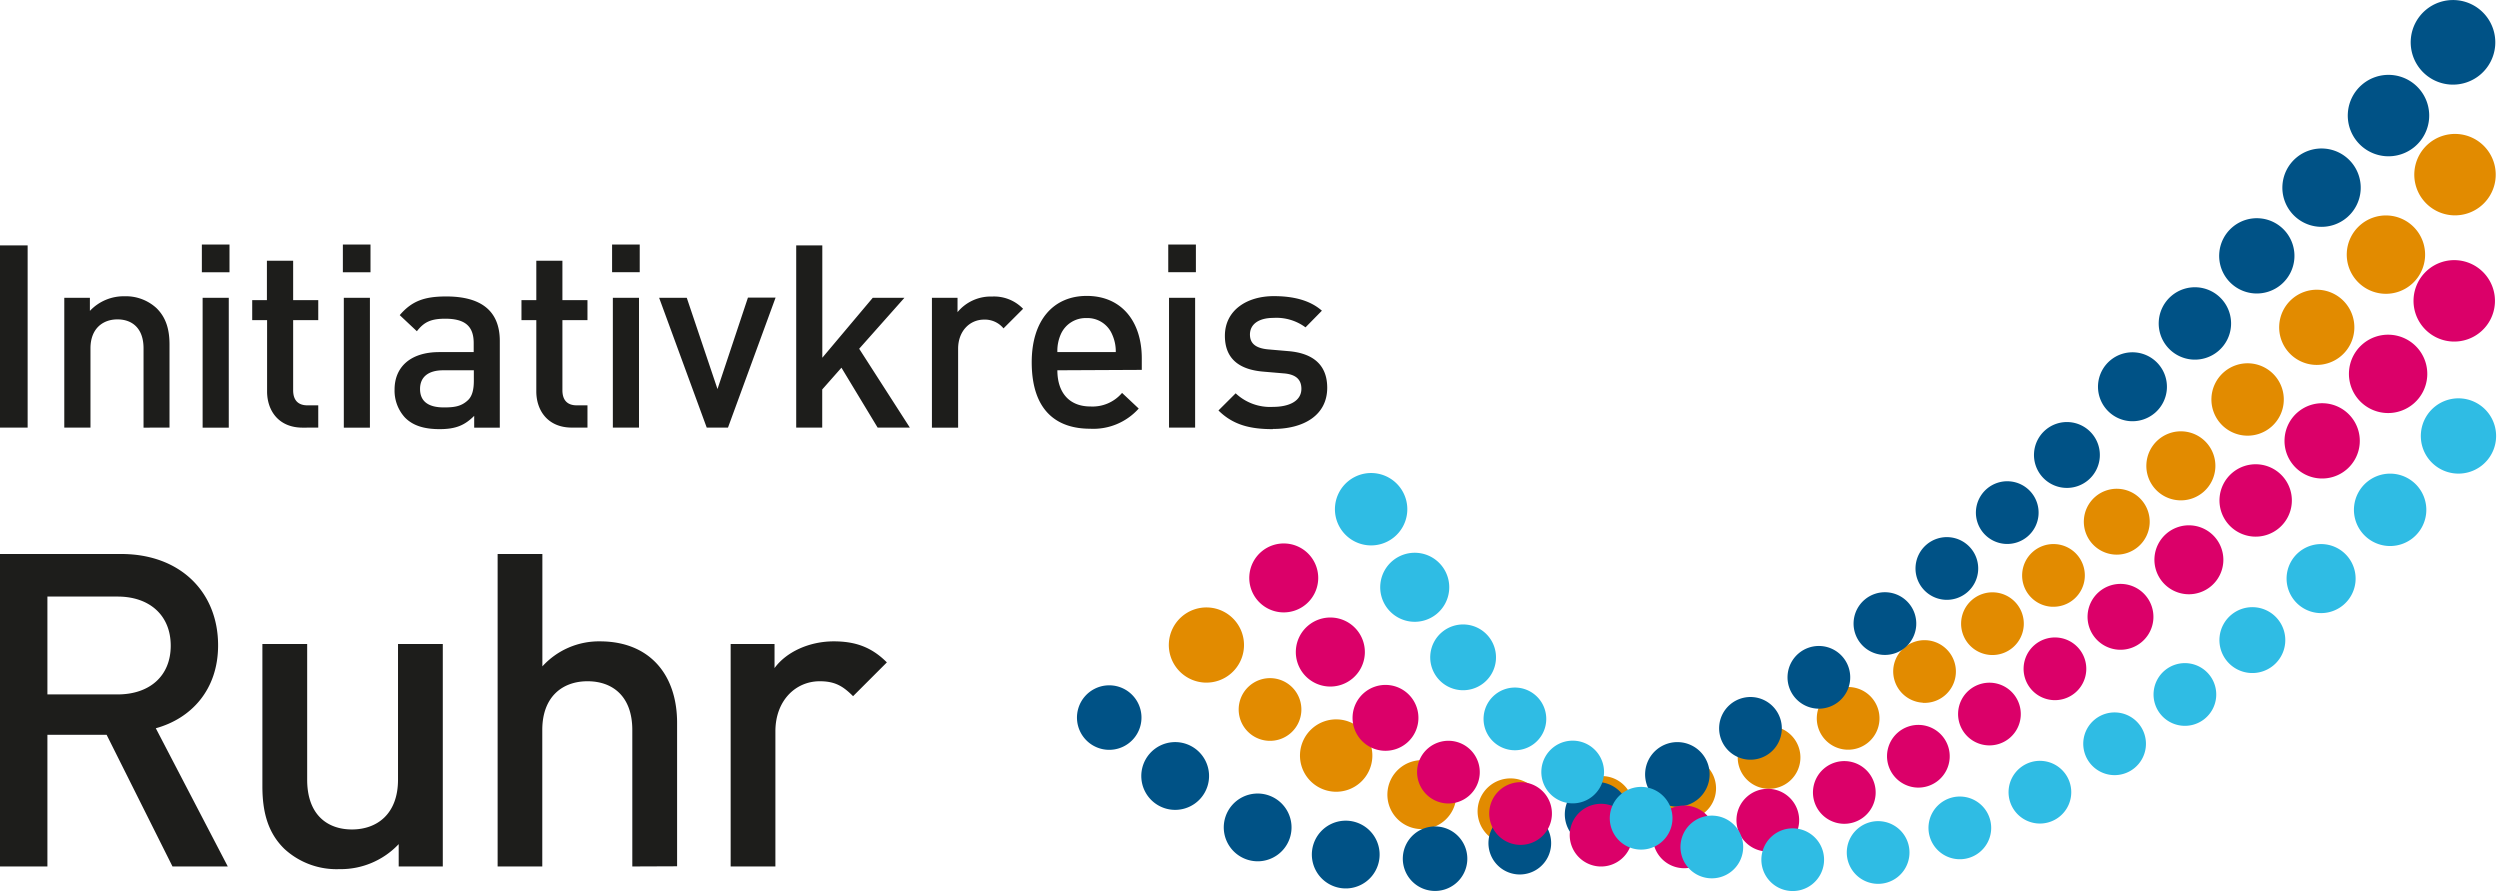 <svg id="Ebene_1" data-name="Ebene 1" xmlns="http://www.w3.org/2000/svg" viewBox="0 0 552.62 196.96"><defs><style>.cls-1{fill:#1d1d1b;}.cls-1,.cls-2,.cls-3,.cls-4,.cls-5{fill-rule:evenodd;}.cls-2{fill:#e28b00;}.cls-3{fill:#005286;}.cls-4{fill:#db0069;}.cls-5{fill:#2fbce4;}</style></defs><title>Logo_IR</title><path class="cls-1" d="M188.57,153.89c-2.23-2.23-4-3.3-7.37-3.3-5.34,0-9.8,4.27-9.8,11.07v29.87h-9.89V142.35h9.7v5.33c2.52-3.49,7.56-5.91,13.09-5.91,4.76,0,8.35,1.26,11.74,4.65l-7.47,7.47Zm-48.8,37.64V161.36c0-7.47-4.37-10.77-9.9-10.77s-10,3.4-10,10.77v30.17H110V122.46h9.89V147.3a16.91,16.91,0,0,1,12.71-5.53c11,0,17.07,7.37,17.07,18v31.72Zm-51.64,0v-4.94A17.61,17.61,0,0,1,75,192.12a17,17,0,0,1-12.13-4.47C59.12,184,58,179.31,58,173.78V142.35h9.9v30c0,7.66,4.37,11,9.9,11s10.18-3.4,10.18-11v-30h9.9v49.18ZM26,131.87H10.48V153.5H26c7,0,11.74-4,11.74-10.77S33,131.87,26,131.87Zm12.13,59.66-14.56-29.1H10.48v29.1H0V122.46H26.78c13.09,0,21.43,8.44,21.43,20.18,0,9.9-6,16.2-13.77,18.34l15.91,30.55ZM281.34,94.86c-4.69,0-8.65-.79-12-4.13l3.8-3.79a11.11,11.11,0,0,0,8.25,3c3.51,0,6.28-1.25,6.28-4,0-1.92-1.07-3.17-3.84-3.4l-4.58-.39c-5.38-.45-8.49-2.89-8.49-7.92,0-5.61,4.81-8.77,10.81-8.77,4.3,0,8,.9,10.63,3.22l-3.62,3.68a10.81,10.81,0,0,0-7.07-2.09c-3.45,0-5.21,1.53-5.21,3.67,0,1.7.9,3,4,3.29l4.53.39c5.38.46,8.55,3,8.55,8.1,0,6-5.1,9.1-12,9.1Zm-17.16-.34h-5.77V65.83h5.77V94.52Zm.17-34.35h-6.11V54.06h6.11v6.11ZM245.84,73.93a5.91,5.91,0,0,0-5.66-3.62,6,6,0,0,0-5.71,3.62,9.05,9.05,0,0,0-.74,3.9h12.91a9,9,0,0,0-.8-3.9Zm-12.11,7.92c0,4.92,2.61,8,7.3,8a8.55,8.55,0,0,0,7-3l3.68,3.46a13.45,13.45,0,0,1-10.75,4.46c-7.19,0-12.9-3.79-12.9-14.71,0-9.28,4.81-14.65,12.16-14.65,7.7,0,12.17,5.65,12.17,13.8v2.55Zm-11.92-9.28a5.32,5.32,0,0,0-4.3-1.92c-3.11,0-5.72,2.49-5.72,6.44V94.53H206V65.83h5.66V69a9.51,9.51,0,0,1,7.64-3.45,8.89,8.89,0,0,1,6.85,2.71l-4.36,4.36ZM194,94.52l-8-13.24-4.25,4.81v8.43H176V54.24h5.77V79.08l11.15-13.25h7l-10,11.26,11.2,17.43Zm-33.08,0h-4.7L145.7,65.83h6.11L158.6,86l6.73-20.21h6.11L160.92,94.52Zm-19.67,0h-5.78V65.83h5.78V94.52Zm.16-34.35H135.3V54.06h6.11v6.11Zm-15,34.35c-5.37,0-7.86-3.84-7.86-8V70.76h-3.28V66.34h3.28V57.63h5.77v8.71h5.54v4.42h-5.54v15.5c0,2.1,1,3.34,3.17,3.34h2.37v4.92Zm-21.7-12.67H98c-3.39,0-5.15,1.53-5.15,4.13s1.65,4.08,5.26,4.08c2.21,0,3.85-.17,5.38-1.65.85-.84,1.25-2.2,1.25-4.24V81.85Zm.11,12.68V91.92c-2.1,2.1-4.08,2.94-7.64,2.94s-6-.84-7.7-2.6a8.8,8.8,0,0,1-2.26-6.17c0-4.81,3.34-8.26,9.9-8.26h7.59v-2c0-3.63-1.81-5.38-6.28-5.38-3.17,0-4.7.73-6.28,2.77l-3.79-3.56c2.71-3.17,5.53-4.13,10.29-4.13,7.87,0,11.83,3.33,11.83,9.84V94.53Zm-23.1,0H76V65.83h5.77V94.52Zm.18-34.35H75.79V54.06H81.9v6.11Zm-15,34.35c-5.38,0-7.86-3.84-7.86-8V70.76H55.75V66.34H59V57.63H64.8v8.71h5.55v4.42H64.8v15.5c0,2.1,1,3.34,3.17,3.34h2.38v4.92Zm-16.33,0H44.79V65.83h5.78V94.52Zm.16-34.35H44.62V54.06h6.11v6.11Zm-19,34.35V77c0-4.47-2.54-6.4-5.77-6.4S20,72.63,20,77V94.52H14.21V65.83h5.66v2.89a10.25,10.25,0,0,1,7.63-3.23,10,10,0,0,1,7.08,2.61c2.2,2.15,2.89,4.86,2.89,8.09V94.52ZM0,94.52H6.11V54.24H0V94.52Z"/><path class="cls-2" d="M542.16,47.59a9,9,0,1,0-8.47-9.51,9,9,0,0,0,8.47,9.51ZM526.91,64.93a8.66,8.66,0,1,0-8.15-9.15,8.66,8.66,0,0,0,8.15,9.15ZM511.64,80.65a8.31,8.31,0,1,0-7.82-8.78,8.31,8.31,0,0,0,7.82,8.78Zm-15.3,15.64a8,8,0,1,0-7.5-8.41,8,8,0,0,0,7.5,8.41Zm-14.71,14.3a7.63,7.63,0,1,0-7.17-8.06,7.62,7.62,0,0,0,7.17,8.06Zm-14.14,12a7.28,7.28,0,1,0-6.85-7.69,7.28,7.28,0,0,0,6.85,7.69Zm-14,11.52A6.93,6.93,0,1,0,447,126.8a6.92,6.92,0,0,0,6.52,7.32Zm-13.46,10.67a6.93,6.93,0,1,0-6.52-7.32,6.93,6.93,0,0,0,6.52,7.32Zm-15,10.58A6.93,6.93,0,1,0,418.5,148a6.94,6.94,0,0,0,6.52,7.33Zm-16.9,10.35a6.93,6.93,0,1,0-6.52-7.32,6.93,6.93,0,0,0,6.52,7.32Zm-17.49,8.64a6.93,6.93,0,1,0-6.51-7.32,6.93,6.93,0,0,0,6.51,7.32ZM372,181.18a6.93,6.93,0,1,0-6.52-7.32,6.93,6.93,0,0,0,6.52,7.32ZM353.7,185.4a6.93,6.93,0,1,0-6.52-7.32,6.94,6.94,0,0,0,6.52,7.32Zm-20.23,1.21a7.28,7.28,0,1,0-6.84-7.69,7.29,7.29,0,0,0,6.84,7.69Zm-19.61-3.35a7.62,7.62,0,1,0-7.17-8,7.61,7.61,0,0,0,7.17,8Zm-19-8.26a8,8,0,1,0-7.49-8.42A8,8,0,0,0,294.9,175Zm-14.52-11.25a6.93,6.93,0,1,0-6.52-7.32,6.93,6.93,0,0,0,6.52,7.32Zm-14.13-12.87a8.31,8.31,0,1,0-7.83-8.78,8.32,8.32,0,0,0,7.83,8.78Z"/><path class="cls-3" d="M541.51,18.68a9.35,9.35,0,1,0-8.6-10.06,9.35,9.35,0,0,0,8.6,10.06ZM527.27,34.52A9,9,0,1,0,519,24.83a9,9,0,0,0,8.27,9.69Zm-14.73,15.6a8.66,8.66,0,1,0-8-9.32,8.66,8.66,0,0,0,8,9.32ZM498.21,64.85a8.32,8.32,0,1,0-7.64-8.95,8.31,8.31,0,0,0,7.64,8.95ZM484.52,79.47a8,8,0,1,0-7.32-8.57,8,8,0,0,0,7.32,8.57ZM470.78,93.09a7.62,7.62,0,1,0-7-8.2,7.63,7.63,0,0,0,7,8.2Zm-14.46,14.74a7.28,7.28,0,1,0-6.69-7.82,7.27,7.27,0,0,0,6.69,7.82Zm-13.16,12.39a6.93,6.93,0,1,0-6.37-7.45,6.93,6.93,0,0,0,6.37,7.45Zm-13.35,12.35a6.93,6.93,0,1,0-6.37-7.45,6.93,6.93,0,0,0,6.37,7.45Zm-13.69,12.18a6.93,6.93,0,1,0-6.37-7.45,6.93,6.93,0,0,0,6.37,7.45Zm-14.6,11.88a6.93,6.93,0,1,0-6.37-7.45,6.93,6.93,0,0,0,6.37,7.45Zm-15.13,11.28a6.93,6.93,0,1,0-6.36-7.46,6.94,6.94,0,0,0,6.36,7.46Zm-16.17,10.37a7.13,7.13,0,1,0-6.55-7.66,7.12,7.12,0,0,0,6.55,7.66Zm-17.75,8.82a7.13,7.13,0,1,0-6.55-7.66,7.12,7.12,0,0,0,6.55,7.66Zm-17.06,6.18a6.93,6.93,0,1,0-6.37-7.45,6.93,6.93,0,0,0,6.37,7.45Zm-18.75,3.64a7.13,7.13,0,1,0-6.55-7.67,7.13,7.13,0,0,0,6.55,7.67ZM298,196.37a7.49,7.49,0,1,0-8-6.94,7.5,7.5,0,0,0,8,6.94Zm-19.47-6a7.49,7.49,0,1,0-8-6.94,7.51,7.51,0,0,0,8,6.94ZM260.3,179a7.49,7.49,0,1,0-8-6.94,7.48,7.48,0,0,0,8,6.94Zm-14.6-13.27a7.13,7.13,0,1,0-7.62-6.61,7.13,7.13,0,0,0,7.62,6.61Z"/><path class="cls-4" d="M283.22,135.35a7.62,7.62,0,1,0-7.05-8.15,7.62,7.62,0,0,0,7.05,8.15Zm10.29,16.39a7.63,7.63,0,1,0-7.05-8.16,7.62,7.62,0,0,0,7.05,8.16Zm12.22,14.2a7.28,7.28,0,1,0-6.73-7.79,7.27,7.27,0,0,0,6.73,7.79Zm13.94,11.65a6.93,6.93,0,1,0-6.41-7.42,6.95,6.95,0,0,0,6.41,7.42Zm15.95,9.15a6.93,6.93,0,1,0-6.41-7.42,6.94,6.94,0,0,0,6.41,7.42Zm17.77,4.78A6.93,6.93,0,1,0,347,184.1a6.95,6.95,0,0,0,6.41,7.42Zm18.4.38a6.93,6.93,0,1,0-6.41-7.42,6.93,6.93,0,0,0,6.41,7.42Zm18.48-3.69a6.93,6.93,0,1,0-6.41-7.42,6.93,6.93,0,0,0,6.41,7.42Zm16.91-6.13a6.93,6.93,0,1,0-6.41-7.42,6.93,6.93,0,0,0,6.41,7.42Zm16.37-8a6.93,6.93,0,1,0-6.41-7.42,6.95,6.95,0,0,0,6.41,7.42Zm15.71-9.33a6.93,6.93,0,1,0-6.41-7.42,6.93,6.93,0,0,0,6.41,7.42Zm14.48-10a6.93,6.93,0,1,0-6.41-7.42,6.93,6.93,0,0,0,6.41,7.42Zm14.46-11.14a7.28,7.28,0,1,0-6.73-7.79,7.28,7.28,0,0,0,6.73,7.79Zm15.1-12.27a7.62,7.62,0,1,0-7.05-8.15,7.63,7.63,0,0,0,7.05,8.15ZM498,118.6a8,8,0,1,0-7.37-8.53A8,8,0,0,0,498,118.6Zm14.7-12.85a8.32,8.32,0,1,0-7.69-8.9,8.31,8.31,0,0,0,7.69,8.9Zm14.55-14.47a8.66,8.66,0,1,0-8-9.27,8.66,8.66,0,0,0,8,9.27Zm14.61-15.8a9,9,0,1,0-8.33-9.64,9,9,0,0,0,8.33,9.64Z"/><path class="cls-5" d="M395.51,196.92a6.93,6.93,0,1,0-6.12-7.65,6.93,6.93,0,0,0,6.12,7.65Zm-17.87-2.81a6.93,6.93,0,1,0-6.13-7.65,6.92,6.92,0,0,0,6.13,7.65ZM362,187.76a6.93,6.93,0,1,0-6.12-7.65,6.93,6.93,0,0,0,6.12,7.65Zm-15.12-10.22a6.93,6.93,0,1,0-6.13-7.64,6.93,6.93,0,0,0,6.13,7.64ZM334.1,165.8a6.93,6.93,0,1,0-6.12-7.65,6.93,6.93,0,0,0,6.12,7.65Zm-11.48-13.27a7.27,7.27,0,1,0-6.43-8,7.27,7.27,0,0,0,6.43,8ZM311.88,137.4a7.63,7.63,0,1,0-6.74-8.42,7.63,7.63,0,0,0,6.74,8.42Zm-9.7-16.89a8,8,0,1,0-7.05-8.8,8,8,0,0,0,7.05,8.8ZM414.4,195.33a6.93,6.93,0,1,0-6.13-7.65,6.93,6.93,0,0,0,6.13,7.65Zm18.05-5.44a6.93,6.93,0,1,0-6.12-7.65,6.93,6.93,0,0,0,6.12,7.65ZM450.16,182a6.93,6.93,0,1,0-6.13-7.65,6.93,6.93,0,0,0,6.13,7.65Zm16.51-10.7a6.93,6.93,0,1,0-6.13-7.65,6.94,6.94,0,0,0,6.13,7.65Zm15.53-10.9a6.93,6.93,0,1,0-6.12-7.65,6.93,6.93,0,0,0,6.12,7.65Zm14.88-11.67a7.28,7.28,0,1,0-6.44-8,7.28,7.28,0,0,0,6.44,8Zm15.15-13.25a7.63,7.63,0,1,0-6.74-8.42,7.64,7.64,0,0,0,6.74,8.42Zm15.15-14.84a8,8,0,1,0-7-8.8,8,8,0,0,0,7,8.8Zm15.14-16a8.32,8.32,0,1,0-7.35-9.18,8.31,8.31,0,0,0,7.35,9.18Z"/></svg>